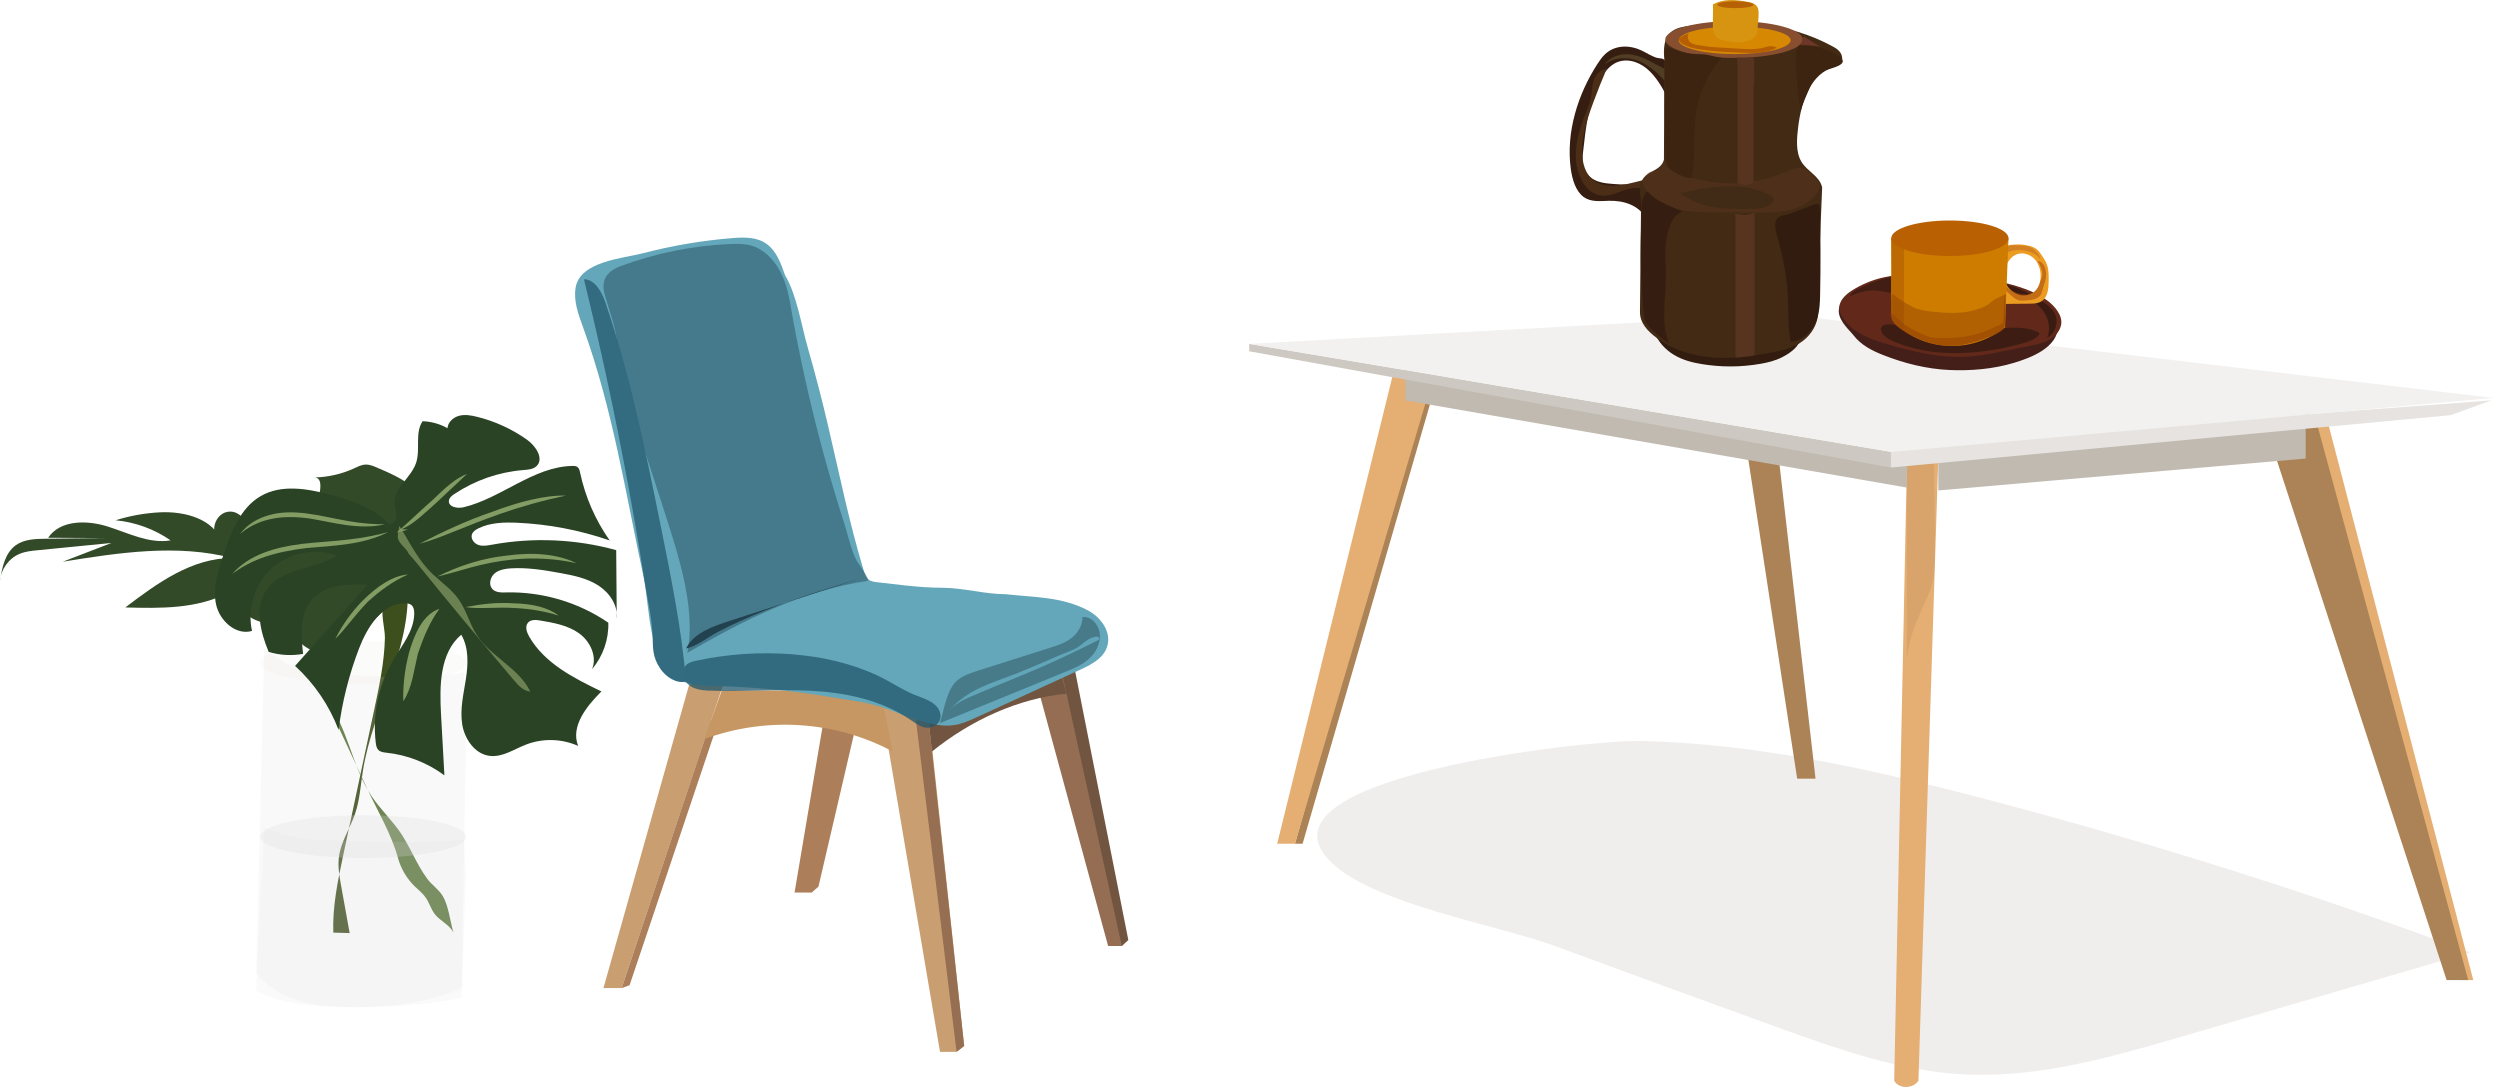 <svg xmlns="http://www.w3.org/2000/svg" width="230" height="100" viewBox="0 0 230 100" fill="none"><g clip-path="url(#clip0_20_3319)"><path opacity="0.13" d="M150.866 68.164C161.78 68.407 172.507 70.834 183.041 73.611C198.023 77.561 212.796 82.236 227.291 87.618C218.441 90.201 209.595 92.78 200.745 95.362C194.202 97.269 187.5 99.199 180.681 98.845C174.743 98.538 169.063 96.517 163.498 94.504C156.705 92.047 149.919 89.567 143.141 87.064C137.826 85.104 126.46 83.193 122.499 79.361C114.406 71.533 146.095 68.058 150.866 68.164Z" fill="#8D7F75"></path><path d="M214.225 39.098L227.541 90.167H226.374L212.123 38.163L214.225 39.098Z" fill="#E5AE72"></path><path d="M212.917 38.091L227.074 90.167H225.089L208.85 40.453L210.134 38.091H212.917Z" fill="#AC8356"></path><path d="M212.123 39.098V42.185L178.324 45.121V42.109L212.123 39.098Z" fill="#C0BAB1"></path><path d="M178.324 42.109L176.495 99.43C176.001 100.175 174.712 100.209 174.267 99.434L175.442 42.261L178.324 42.109Z" fill="#E5AE72"></path><path opacity="0.22" d="M177.947 42.109L175.438 42.261V60.564C175.613 58.833 176.263 57.26 176.959 55.699C177.236 55.072 177.56 54.461 177.746 53.792C177.978 52.968 177.997 52.095 178.012 51.233C178.073 48.171 177.883 45.171 177.944 42.109H177.947Z" fill="#AC8356"></path><path d="M131.66 36.838L119.838 77.625H119.135L131.143 35.254L131.66 36.838Z" fill="#AC8356"></path><path d="M163.642 42.109L167.029 71.636H165.338L160.487 39.926L163.642 42.109Z" fill="#AC8356"></path><path d="M128.247 34.057L117.5 77.625H119.135L131.66 35.349L128.247 34.057Z" fill="#E5AE72"></path><path d="M175.442 44.859L129.3 36.838V34.057L175.442 42.261V44.859Z" fill="#C0BAB1"></path><path d="M173.963 43.013L114.93 32.318V31.638L174.039 41.581L173.963 43.013Z" fill="#CDC8C1"></path><path d="M229.176 36.838L225.466 38.194L173.963 43.013V40.981L229.176 36.838Z" fill="#E6E3E0"></path><path d="M229.412 36.61L164.228 28.926L114.93 31.638L174.039 41.581L229.412 36.61Z" fill="#F2F1EF"></path><path d="M63.39 63.029L55.517 90.9H57.197L66.876 61.955L63.39 63.029Z" fill="#C99F72"></path><path d="M85.404 65.51L88.704 96.225L88.004 96.772H86.48L80.702 62.748L85.404 65.51Z" fill="#C99F72"></path><path d="M65.899 66.949L57.919 90.645L57.197 90.9L65.397 66.334L65.899 66.949Z" fill="#AC7E59"></path><path d="M78.702 66.949L75.3 81.564L74.684 82.111H73.099L75.9 65.51L78.702 66.949Z" fill="#AC7E59"></path><path d="M98.607 60.781L103.704 86.376L103.206 87.033H101.948L94.805 60.781H98.607Z" fill="#946D52"></path><path d="M98.854 61.453L103.807 86.486L103.206 87.033L97.424 60.637L98.854 61.453Z" fill="#715541"></path><path d="M85.454 66.524L85.739 69.141C89.327 66.25 93.672 64.252 98.112 63.819L97.424 61.221L85.45 66.527L85.454 66.524Z" fill="#715541"></path><path d="M85.454 66.524L88.704 96.225L88.004 96.772L83.701 61.643L85.454 66.524Z" fill="#966E51"></path><path d="M66.4 63.523L64.8 67.997C70.422 65.92 76.797 66.284 82.131 69.137L81.002 63.523H66.4Z" fill="#C69762"></path><path d="M83.347 53.868C82.469 53.777 81.595 53.671 80.717 53.568C80.42 53.534 80.105 53.492 79.873 53.287C79.645 53.086 79.542 52.759 79.451 52.456C78.109 48.008 77.216 43.583 76.155 39.048C75.6 36.682 74.988 34.327 74.319 31.999C73.737 29.975 73.296 27.08 72.221 25.314C71.856 24.239 71.43 23.104 70.559 22.462C69.651 21.79 68.469 21.816 67.377 21.904C64.595 22.128 61.831 22.599 59.121 23.305C57.338 23.772 53.35 24.034 52.955 26.469C52.753 27.696 53.209 28.922 53.631 30.081C56.338 37.518 57.539 45.266 59.189 52.991C59.854 56.102 59.55 61.461 62.888 62.725C63.804 63.075 64.796 63.083 65.769 63.105C69.354 63.197 72.935 63.542 76.482 64.142C78.166 64.427 80.006 64.621 81.622 65.225C83.097 65.775 84.526 66.376 86.096 66.66C87.818 66.972 88.723 66.508 90.297 65.787C93.361 64.378 96.425 62.969 99.492 61.559C100.5 61.096 101.633 60.485 101.902 59.322C102.207 58.016 101.203 56.747 100.093 56.159C97.679 54.882 95.128 54.962 92.52 54.666C90.582 54.666 88.643 54.081 86.7 54.074C85.59 54.074 84.477 53.986 83.363 53.868H83.347Z" fill="#64A7BA"></path><path opacity="0.76" d="M72.863 60.192C69.913 59.964 66.936 60.166 64.04 60.788C63.663 60.861 63.264 60.978 63.025 61.305C62.648 61.822 62.903 62.642 63.39 63.033C63.88 63.421 64.515 63.493 65.119 63.535C68.294 63.66 71.468 63.383 74.635 63.553C77.801 63.724 81.025 64.382 83.724 66.201C84.115 66.467 84.496 66.751 84.925 66.888C85.788 67.162 86.841 66.508 86.442 65.441C86.096 64.518 84.822 64.211 84.07 63.895C82.945 63.424 81.937 62.722 80.823 62.194C78.311 61.005 75.585 60.405 72.863 60.196V60.192Z" fill="#23596E"></path><path opacity="0.6" d="M88.141 62.539C88.685 62.114 89.339 61.905 89.977 61.7C92.19 60.997 94.402 60.291 96.618 59.588C97.295 59.372 97.991 59.148 98.569 58.707C99.146 58.263 99.603 57.549 99.58 56.778C100.378 56.656 101.119 57.477 101.188 58.354C101.256 59.231 100.789 60.078 100.161 60.633C99.534 61.187 98.766 61.506 98.01 61.814C94.166 63.383 90.319 64.955 86.476 66.524C86.871 65.259 87.088 63.364 88.137 62.539H88.141Z" fill="#355D6B"></path><path d="M87.206 65.51C87.753 64.852 88.499 64.431 89.247 64.116C90.106 63.751 90.962 63.383 91.832 63.029C93.71 62.266 95.581 61.487 97.428 60.64C98.618 60.093 99.8 59.524 100.967 58.924C101.036 58.889 101.112 58.844 101.123 58.76C101.146 58.605 100.941 58.551 100.8 58.578C100.169 58.692 99.816 59.053 99.325 59.429C98.804 59.828 98.033 60.036 97.443 60.298C96.181 60.861 94.912 61.4 93.63 61.913C91.216 62.877 88.996 63.364 87.21 65.513L87.206 65.51Z" fill="#61A5B9"></path><path opacity="0.46" d="M72.639 27.612C72.312 25.706 71.434 23.719 69.727 22.83C68.936 22.42 68.028 22.413 67.153 22.451C63.755 22.595 60.375 23.275 57.151 24.463C55.943 24.908 55.232 25.648 55.631 27.088C56.041 28.573 56.676 30.165 56.798 31.703C56.859 32.455 57.015 33.191 57.178 33.932C57.338 34.654 57.767 35.607 57.767 36.34C58.638 39.587 59.748 42.744 60.763 45.938C62.074 50.089 64.146 55.699 63.226 60.067C68.579 56.968 73.726 54.381 79.801 53.439C80.131 53.386 78.907 51.76 78.831 51.612C78.303 50.617 78.037 49.288 77.687 48.202C76.976 45.991 76.319 43.765 75.71 41.521C74.471 36.948 73.448 32.303 72.646 27.616L72.639 27.612Z" fill="#214755"></path><path d="M60.725 61.48C60.025 60.443 60.079 59.66 60.037 58.479C59.984 56.945 59.603 55.353 59.364 53.842C58.87 50.686 58.33 47.537 57.748 44.4C56.581 38.121 55.239 31.885 53.722 25.698C54.757 25.671 55.403 26.963 55.707 27.855C57.992 34.551 59.406 41.555 60.816 48.532C61.763 53.223 62.713 57.928 63.12 62.714C62.204 62.9 61.272 62.3 60.717 61.48H60.725Z" fill="#336B80"></path><path d="M79.337 53.154C75.292 54.468 71.244 55.783 67.199 57.097C65.826 57.541 63.827 58.168 63.12 59.657C64.104 59.471 65.123 58.616 66.032 58.145C67.454 57.404 68.909 56.755 70.388 56.166C73.323 54.996 76.33 54.073 79.337 53.154Z" fill="#21424E"></path><path d="M170.401 30.7C170.451 30.753 170.489 30.802 170.515 30.837C171.211 31.744 172.211 32.253 173.237 32.66C175.203 33.435 177.274 33.951 179.373 34.042C181.346 34.126 183.391 33.955 185.307 33.374C186.831 32.91 189.359 31.984 189.34 29.956C183.714 32.079 177.35 31.509 171.762 29.279C171.329 29.109 170.911 28.904 170.458 28.797C170.242 28.744 170.059 28.638 169.869 28.52C169.805 28.482 169.265 28.133 169.291 28.06C169.246 28.178 169.2 28.296 169.181 28.421C169.044 29.295 169.881 30.123 170.398 30.7H170.401Z" fill="#441F1A"></path><path d="M170.379 26.723C169.767 27.111 169.139 27.715 169.219 28.451C169.246 28.71 169.364 28.945 169.497 29.166C170.424 30.658 172.215 31.27 173.876 31.737C176.1 32.36 178.373 32.914 180.677 32.827C182.026 32.778 183.361 32.508 184.684 32.238C185.383 32.098 186.086 31.953 186.786 31.813C187.379 31.691 187.987 31.566 188.519 31.273C189.055 30.977 189.515 30.48 189.625 29.868C189.785 28.983 188.972 28.102 188.341 27.639C187.109 26.731 185.531 26.287 184.075 25.926C182.463 25.527 180.817 25.284 179.16 25.197C177.267 25.098 175.203 25.109 173.344 25.508C172.298 25.732 171.287 26.146 170.379 26.727V26.723Z" fill="#62291A"></path><path opacity="0.58" d="M173.435 29.876C173.294 29.914 173.146 29.978 173.085 30.111C173.028 30.229 173.051 30.37 173.097 30.491C173.271 30.947 173.735 31.205 174.172 31.395C176.628 32.466 179.377 32.648 182.03 32.371C183.433 32.223 184.828 31.95 186.185 31.558C186.679 31.414 187.193 31.243 187.542 30.856C187.584 30.806 187.63 30.749 187.618 30.685C187.607 30.613 187.535 30.571 187.47 30.541C186.178 29.94 184.691 30.168 183.281 30.294C180.673 30.525 178.046 30.373 175.431 30.176C174.735 30.123 174.146 29.682 173.431 29.876H173.435Z" fill="#22130E"></path><path opacity="0.51" d="M171.048 26.53C170.69 26.701 170.303 26.906 170.162 27.285C170.903 26.921 171.72 26.685 172.542 26.731C173.059 26.761 173.564 26.902 174.077 26.951C174.119 26.955 174.161 26.959 174.195 26.932C174.245 26.898 174.248 26.826 174.245 26.765C174.241 26.534 174.344 25.732 174.176 25.569C174.013 25.409 173.363 25.637 173.169 25.686C172.431 25.876 171.732 26.199 171.044 26.53H171.048Z" fill="#22130E"></path><path opacity="0.63" d="M186.398 27.392C187.09 27.7 187.732 28.182 188.128 28.843C188.523 29.504 188.645 30.366 188.337 31.076C189.067 30.7 189.416 29.694 189.078 28.926C188.835 28.372 188.318 28.003 187.816 27.684C186.645 26.936 185.383 26.275 184.018 26.081C184.011 26.081 184.163 26.67 184.235 26.735C184.383 26.868 184.657 26.868 184.843 26.91C185.372 27.027 185.896 27.168 186.394 27.392H186.398Z" fill="#22130E"></path><path d="M187.002 22.72C187.12 22.766 187.234 22.823 187.337 22.895C187.55 23.051 187.706 23.279 187.854 23.503C188.025 23.761 188.2 24.023 188.31 24.315C188.493 24.802 188.489 25.341 188.477 25.861C188.466 26.522 188.409 27.278 187.892 27.669C187.432 28.018 186.797 27.916 186.265 27.943C186.082 27.954 184.148 27.943 184.144 27.992C184.227 27.327 184.345 26.67 184.505 26.021C184.782 26.598 185.315 27.058 185.934 27.16C186.55 27.263 187.234 26.966 187.527 26.397C187.63 26.199 187.683 25.983 187.713 25.762C187.808 25.079 187.649 24.338 187.185 23.837C186.725 23.339 185.934 23.146 185.353 23.48C184.912 23.734 184.653 24.217 184.417 24.672C184.41 24.338 184.402 24 184.391 23.666C184.372 22.956 184.41 22.58 185.113 22.515C185.691 22.462 186.189 22.47 186.755 22.633C186.839 22.656 186.923 22.682 187.002 22.713V22.72Z" fill="#EC9C21"></path><path opacity="0.46" d="M187.021 23.29C187.284 23.404 187.561 23.579 187.633 23.863C187.74 23.647 187.569 23.396 187.405 23.221C187.219 23.024 187.014 22.83 186.767 22.728C186.584 22.652 186.387 22.633 186.193 22.614C185.672 22.564 185.147 22.523 184.63 22.606C184.596 22.61 184.562 22.618 184.539 22.644C184.52 22.667 184.512 22.697 184.505 22.728C184.471 22.906 184.395 23.18 184.497 23.324C185.288 22.872 186.212 22.929 187.025 23.286L187.021 23.29Z" fill="#B56025"></path><path opacity="0.54" d="M186.44 27.088C187.307 27.088 187.538 26.393 187.793 25.66C187.846 25.508 187.9 25.356 187.9 25.193C187.9 25.071 187.869 24.95 187.835 24.832C187.755 24.551 187.652 24.258 187.44 24.065C187.618 23.977 187.827 24.114 187.949 24.274C188.219 24.627 188.284 25.105 188.219 25.55C188.158 25.968 187.979 26.359 187.888 26.765C187.801 27.149 187.614 27.361 187.231 27.502C186.934 27.612 186.615 27.631 186.303 27.654C186.098 27.669 185.889 27.68 185.691 27.616C185.524 27.563 185.375 27.456 185.235 27.35C185.09 27.244 183.779 26.173 184.235 26.017C184.345 25.979 184.718 26.503 184.839 26.594C185.265 26.91 185.927 27.084 186.447 27.084L186.44 27.088Z" fill="#A2450D"></path><path d="M173.99 21.919V28.527C173.99 29.082 174.005 29.485 174.431 29.864C174.819 30.21 175.244 30.518 175.689 30.78C176.583 31.304 177.579 31.642 178.597 31.771C178.753 31.79 178.909 31.805 179.065 31.817C180.985 31.95 182.942 31.334 184.463 30.123L184.782 21.915H173.99V21.919Z" fill="#CD7C00"></path><path opacity="0.67" d="M175.157 22.933V30.278C174.705 30.012 174.412 29.637 174.119 29.196L173.99 21.919L175.157 22.933Z" fill="#B26000"></path><path opacity="0.47" d="M181.281 28.63C180.175 28.858 179.031 28.805 177.909 28.691C177.225 28.622 176.529 28.527 175.914 28.212C175.404 27.95 174.499 27.407 174.077 27.008C173.96 27.426 173.971 27.87 173.979 28.303C173.986 28.676 173.872 29.052 174.043 29.393C174.218 29.747 174.503 30.032 174.822 30.256C176.183 31.213 178.035 31.874 179.692 31.82C180.053 31.809 180.407 31.752 180.76 31.68C181.464 31.536 182.156 31.327 182.825 31.057C183.262 30.882 184.102 30.651 184.349 30.195C184.501 29.914 184.444 29.337 184.474 29.017C184.49 28.846 184.509 28.679 184.497 28.509C184.497 28.022 184.505 27.532 184.509 27.042C184.212 27.255 183.9 27.339 183.593 27.494C183.285 27.646 183.057 27.946 182.749 28.11C182.289 28.353 181.787 28.52 181.277 28.626L181.281 28.63Z" fill="#924006"></path><path opacity="0.47" d="M181.456 30.84C180.35 31.068 178.951 31.171 177.829 31.057C177.145 30.989 176.237 30.438 175.625 30.123C175.115 29.861 174.503 29.245 174.081 28.846C173.963 29.264 173.975 27.87 173.982 28.303C173.99 28.676 173.876 29.052 174.047 29.393C174.222 29.747 174.507 30.032 174.826 30.256C176.187 31.213 178.039 31.874 179.696 31.82C180.057 31.809 180.411 31.752 180.764 31.68C181.467 31.536 182.159 31.327 182.828 31.057C183.266 30.882 184.106 30.651 184.353 30.195C184.505 29.914 184.448 29.337 184.478 29.017C184.493 28.846 184.512 28.679 184.501 28.509C184.501 28.022 184.509 27.532 184.512 27.042C184.216 27.255 184.482 29.652 184.174 29.807C183.866 29.959 183.699 29.986 183.387 30.149C182.927 30.392 181.962 30.73 181.452 30.833L181.456 30.84Z" fill="#924006"></path><path d="M184.782 21.919C184.782 22.823 182.368 23.552 179.388 23.552C176.408 23.552 173.994 22.819 173.994 21.919C173.994 21.019 176.408 20.286 179.388 20.286C182.368 20.286 184.782 21.019 184.782 21.919Z" fill="#B96002"></path><path d="M163.958 32.865C163.308 33.195 162.612 33.362 161.913 33.48C160.145 33.784 158.347 33.788 156.579 33.499C155.701 33.355 154.823 33.135 154.025 32.66C153.23 32.189 152.519 31.441 152.158 30.465C154.42 31.277 156.754 31.782 159.111 31.965C160.054 32.037 161 32.06 161.935 31.912C162.677 31.794 163.407 31.574 164.152 31.501C164.616 31.456 165.117 31.369 165.577 31.372C165.345 32.06 164.494 32.591 163.958 32.865Z" fill="#321C0F"></path><path d="M151.052 4.656C149.946 4.129 148.592 4.102 147.657 4.994C147.383 5.253 147.159 5.579 146.946 5.91C145.19 8.637 144.046 12.135 144.513 15.546C144.654 16.556 144.985 17.627 145.718 18.14C146.395 18.611 147.231 18.493 148.014 18.474C149.307 18.44 150.748 18.823 151.466 20.122C151.736 18.728 152.508 17.433 151.96 16.169C151.12 17.145 149.315 17 148.151 16.901C147.646 16.86 147.133 16.788 146.673 16.541C146.209 16.294 145.798 15.846 145.658 15.257C145.551 14.824 145.601 14.357 145.65 13.909C145.893 11.729 146.152 9.48 147.087 7.589C147.444 6.867 147.912 6.195 148.539 5.841C149.482 5.31 150.637 5.598 151.497 6.309C152.356 7.019 152.968 8.082 153.489 9.172C153.356 8.891 153.5 7.881 153.481 7.535C153.451 7.026 153.462 6.183 153.264 5.728C153.063 5.264 152.77 5.435 152.329 5.287C151.888 5.139 151.481 4.862 151.056 4.66L151.052 4.656Z" fill="#361D11"></path><path d="M148.912 17.05C148.026 17.148 147.056 17.084 146.376 16.393C145.521 15.523 145.426 13.962 145.65 12.636C145.84 11.508 146.209 10.437 146.597 9.389C146.984 8.348 147.391 7.323 147.824 6.312C147.3 6.381 146.817 6.818 146.616 7.41C146.437 7.938 146.475 8.534 146.353 9.085C146.285 9.396 146.167 9.693 146.053 9.981C145.49 11.398 144.935 12.891 144.973 14.459C145.011 16.028 145.832 17.688 147.11 17.957C147.843 18.113 148.577 17.802 149.292 17.551C150.006 17.3 150.797 17.118 151.47 17.505C151.462 17.19 151.489 16.871 151.55 16.564C151.573 16.442 150.451 16.75 150.364 16.772C149.885 16.901 149.398 16.997 148.912 17.05Z" fill="#4C2E17"></path><path d="M152.208 5.853C151.459 5.435 150.679 5.059 149.858 4.995C149.037 4.93 148.163 5.211 147.6 5.94C148.535 5.238 149.748 5.2 150.79 5.625C151.835 6.05 152.732 6.897 153.492 7.862C153.508 7.463 153.58 6.886 153.359 6.563C153.146 6.248 152.508 6.024 152.208 5.857V5.853Z" fill="#513C24"></path><path d="M167.641 17.247C167.391 16.172 166.284 15.793 165.737 14.892C165.186 13.985 165.3 12.735 165.44 11.618C165.748 9.18 166.63 6.764 168.801 6.123C168.999 6.066 169.212 6.016 169.348 5.838C169.55 5.583 169.508 5.15 169.333 4.869C169.158 4.588 168.888 4.425 168.622 4.28C164.414 1.983 159.765 1.778 155.252 2.404C154.587 2.495 153.857 2.655 153.439 3.285C153.013 3.931 153.059 4.85 153.124 5.674L153.082 14.702C152.774 15.785 151.481 15.667 151.033 16.674C150.79 17.221 150.881 17.889 150.98 18.497L150.877 28.653C150.843 29.716 151.618 30.495 152.367 31.049C153.93 32.212 155.769 32.759 157.598 32.892C159.43 33.028 161.266 32.766 163.076 32.413C163.946 32.242 164.828 32.044 165.608 31.547C166.387 31.049 167.06 30.203 167.231 29.158C167.273 28.907 167.28 28.634 167.185 28.406L167.638 17.24L167.641 17.247Z" fill="#422A14"></path><path d="M159.529 5.329C163.021 5.329 165.851 4.57 165.851 3.635C165.851 2.699 163.021 1.941 159.529 1.941C156.038 1.941 153.207 2.699 153.207 3.635C153.207 4.57 156.038 5.329 159.529 5.329Z" fill="#874F2F"></path><path opacity="0.53" d="M153.325 15.246C153.241 15.116 153.181 14.972 153.158 14.816C152.899 15.223 152.603 15.656 152.188 15.755C152.071 15.785 151.949 15.781 151.831 15.815C151.576 15.891 151.162 16.377 151.128 16.708C151.078 17.186 151.55 17.604 151.843 17.885C152.538 18.561 153.386 18.983 154.249 19.218C155.393 19.53 156.579 19.537 157.754 19.541C159.115 19.549 160.472 19.553 161.833 19.56C163.68 19.568 165.733 19.48 167.052 17.916C167.204 17.737 167.345 17.528 167.379 17.277C167.44 16.799 167.098 16.4 166.786 16.1C165.665 15.01 165.125 15.496 163.927 15.971C162.749 16.434 161.525 16.715 160.289 16.818C159.001 16.924 157.701 16.829 156.431 16.541C155.693 16.374 153.903 16.123 153.325 15.246Z" fill="#573420"></path><path d="M159.852 16.814C160.362 17.08 160.848 17.118 161.323 16.772V8.272C161.323 7.858 161.377 7.44 161.396 7.023C161.418 6.521 161.361 6.024 161.384 5.526C161.384 5.443 161.384 5.348 161.327 5.302C161.285 5.272 161.232 5.283 161.183 5.291C160.749 5.378 160.305 5.298 159.867 5.283C159.856 5.283 159.841 5.283 159.833 5.295C159.803 5.329 159.856 5.906 159.856 6.024V16.636C159.856 16.636 159.848 16.807 159.856 16.814H159.852Z" fill="#573420"></path><path d="M165.653 10.243C165.824 9.556 166.224 8.701 166.501 8.056C166.805 7.346 167.33 6.768 167.949 6.483C168.482 6.24 170.287 5.944 169.193 5.184C168.428 4.656 167.288 4.303 166.421 4.094C165.144 3.783 165.197 4.793 165.231 5.993C165.269 7.421 165.41 8.846 165.653 10.243Z" fill="#3C2411"></path><path d="M158.423 5.306C157.073 6.734 156.18 8.781 155.971 10.935C155.8 12.674 156.02 14.687 155.61 16.366C154.983 16.412 154.374 16.028 153.827 15.656C153.698 15.568 153.572 15.47 153.481 15.333C153.299 15.059 153.28 14.683 153.264 14.334C153.15 11.292 153.093 8.223 153.211 5.177C153.249 4.208 153.268 4.261 153.952 4.558C154.424 4.759 154.891 4.869 155.389 4.922C155.899 4.976 156.416 4.972 156.925 5.013C157.096 5.029 158.362 5.371 158.423 5.306Z" fill="#3C2411"></path><path d="M162.871 17.98C163.034 18.067 163.22 18.227 163.182 18.436C163.163 18.531 163.103 18.603 163.042 18.66C162.506 19.177 161.761 19.211 161.076 19.222C158.849 19.26 156.469 19.249 154.61 17.764C157.237 17.152 160.354 16.628 162.871 17.976V17.98Z" fill="#412B17"></path><path d="M166.893 18.816C167.048 18.755 167.246 18.709 167.353 18.861C167.413 18.949 167.421 19.07 167.425 19.184C167.497 21.816 167.505 24.456 167.451 27.088C167.436 27.791 167.413 28.509 167.22 29.173C166.855 30.427 165.836 31.365 164.741 31.46C164.467 30.054 164.555 28.584 164.475 27.141C164.372 25.269 163.981 23.438 163.486 21.66C163.384 21.292 163.274 20.901 163.334 20.517C163.452 19.754 164.171 19.853 164.654 19.674C165.402 19.401 166.148 19.101 166.893 18.816Z" fill="#321C0F"></path><path d="M154.462 19.636C154.317 19.735 154.173 19.83 154.066 19.955C153.922 20.126 153.8 20.403 153.701 20.616C153.451 21.171 153.314 21.801 153.257 22.428C153.158 23.514 153.272 24.612 153.257 25.702C153.226 27.7 152.789 29.842 153.561 31.608C152.949 31.198 152.367 30.715 151.827 30.176C151.66 30.009 151.497 29.834 151.39 29.606C151.265 29.337 151.231 29.017 151.204 28.71C150.953 25.96 150.885 23.187 150.999 20.422C151.025 19.792 150.964 18.964 151.116 18.36C151.166 18.166 151.348 17.597 151.573 17.646C151.63 17.657 151.671 17.707 151.713 17.752C151.862 17.916 152.025 18.064 152.196 18.189C152.553 18.459 152.949 18.641 153.34 18.827C153.808 19.047 154.275 19.268 154.766 19.404C154.678 19.488 154.572 19.56 154.466 19.632L154.462 19.636Z" fill="#361D11"></path><path d="M165.995 3.38C166.478 3.688 166.965 3.992 167.448 4.299C166.839 4.193 166.22 4.144 165.604 4.151C165.729 4.011 165.817 3.813 165.836 3.604C165.843 3.528 165.847 3.445 165.889 3.392C165.931 3.339 166.033 3.361 166.03 3.433" fill="#6E3626"></path><path d="M159.594 4.976C162.439 4.976 164.745 4.408 164.745 3.707C164.745 3.006 162.439 2.438 159.594 2.438C156.749 2.438 154.443 3.006 154.443 3.707C154.443 4.408 156.749 4.976 159.594 4.976Z" fill="#D78803"></path><path opacity="0.81" d="M162.597 4.725C162.749 4.687 162.89 4.622 163.038 4.592C163.099 4.58 163.46 4.383 163.486 4.402C163.285 4.258 163.038 4.231 162.806 4.258C162.574 4.284 162.346 4.36 162.114 4.413C161.464 4.561 160.791 4.524 160.13 4.486C159.426 4.444 158.727 4.402 158.024 4.36C157.556 4.334 157.089 4.307 156.629 4.204C156.195 4.11 155.42 4.167 155.294 3.513C155.264 3.361 155.29 3.187 155.382 3.076C155.348 3.118 155.169 3.126 155.116 3.145C155.028 3.179 154.945 3.221 154.865 3.27C154.792 3.316 154.462 3.528 154.454 3.612C154.45 3.658 154.473 3.703 154.496 3.741C154.652 3.996 154.903 4.125 155.15 4.223C155.933 4.539 156.765 4.603 157.583 4.687C158.488 4.778 159.392 4.816 160.297 4.85C160.806 4.869 161.316 4.888 161.825 4.846C162.084 4.824 162.338 4.786 162.593 4.721L162.597 4.725Z" fill="#AE5502"></path><path d="M161.666 2.959C161.662 3.001 161.654 3.042 161.643 3.084C161.609 3.194 161.536 3.282 161.46 3.358C160.799 4.007 159.848 3.931 159.005 3.802C158.123 3.665 157.575 3.464 157.583 2.351C157.587 1.702 157.594 1.052 157.598 0.399C158.564 -0.125 159.647 -0.042 160.692 0.156C161.069 0.228 161.563 0.3 161.73 0.752C161.897 1.208 161.688 2.324 161.677 2.833C161.677 2.875 161.677 2.921 161.669 2.963L161.666 2.959Z" fill="#D79411"></path><path opacity="0.81" d="M157.99 0.433C157.99 0.608 158.735 0.748 159.658 0.748C160.582 0.748 161.327 0.608 161.327 0.433C161.327 0.258 160.582 0.118 159.658 0.118C158.735 0.118 157.99 0.258 157.99 0.433Z" fill="#AE5502"></path><path d="M159.658 19.803V32.88C159.867 32.88 160.046 32.895 160.251 32.85C160.639 32.762 161.065 32.842 161.422 32.652V19.56C160.913 19.788 160.346 19.86 159.818 19.678C159.769 19.663 159.712 19.644 159.674 19.678C159.632 19.712 159.613 19.826 159.658 19.799V19.803Z" fill="#573420"></path><path opacity="0.12" d="M33.419 62.957C38.647 62.957 42.885 62.075 42.885 60.986C42.885 59.897 38.647 59.015 33.419 59.015C28.191 59.015 23.953 59.897 23.953 60.986C23.953 62.075 28.191 62.957 33.419 62.957Z" fill="#DBDAD7"></path><path d="M34.43 65.282C34.073 66.96 33.715 68.635 33.358 70.314C32.769 73.087 32.176 75.859 31.587 78.636C31.085 80.998 30.579 83.387 30.663 85.799C31.165 85.814 31.666 85.829 32.168 85.844C31.906 84.39 31.643 82.935 31.381 81.481C31.225 80.611 31.066 79.726 31.18 78.848C31.358 77.428 32.218 76.201 32.674 74.845C33.099 73.588 33.175 72.247 33.385 70.937C34.293 65.194 37.768 59.896 37.505 54.089C36.996 54.48 35.567 55.065 35.293 55.627C34.974 56.284 35.43 57.913 35.411 58.677C35.365 60.91 34.894 63.109 34.43 65.282Z" fill="#3C4F1C"></path><path d="M36.612 76.285C35.852 75.252 34.924 74.344 34.206 73.277C32.335 70.493 32.02 66.816 29.902 64.218C31.199 67.01 32.499 69.801 33.795 72.589C34.787 74.72 35.992 76.687 36.616 78.943C36.886 79.919 37.418 80.823 38.14 81.53C38.486 81.868 38.878 82.168 39.155 82.563C39.494 83.041 39.642 83.638 40.003 84.101C40.497 84.736 41.337 85.062 41.71 85.776C41.417 84.773 41.265 83.33 40.737 82.438C40.387 81.849 39.714 81.404 39.292 80.827C38.247 79.41 37.665 77.701 36.62 76.285H36.612Z" fill="#58773B"></path><g opacity="0.15"><path d="M24.311 59.63L23.565 89.567C25.508 91.91 28.602 92.556 31.537 92.647C35.13 92.757 38.783 92.392 42.147 91.052C42.425 90.942 42.744 90.562 42.497 90.383L42.862 68.107L42.691 61.848C38.737 62.596 34.848 62.274 30.838 62.011C29.728 61.939 28.602 61.863 27.534 61.522C26.458 61.176 25.124 60.447 24.307 59.626L24.311 59.63Z" fill="#DBDAD7"></path></g><g opacity="0.13"><path d="M24.311 76.133L23.565 91.112C25.508 92.286 28.602 92.609 31.537 92.654C35.13 92.712 38.783 92.529 42.147 91.857C42.425 91.8 42.744 91.61 42.497 91.523L42.862 80.375L42.691 77.246C38.737 77.622 34.848 77.458 30.838 77.325C29.728 77.287 28.602 77.253 27.534 77.082C26.458 76.911 25.124 76.547 24.307 76.137L24.311 76.133Z" fill="#DBDAD7"></path></g><path opacity="0.26" d="M33.419 78.943C38.647 78.943 42.885 78.061 42.885 76.972C42.885 75.883 38.647 75.001 33.419 75.001C28.191 75.001 23.953 75.883 23.953 76.972C23.953 78.061 28.191 78.943 33.419 78.943Z" fill="#DBDAD7"></path><path d="M20.414 49.907C19.707 47.731 16.981 47.02 14.708 47.134C13.328 47.203 11.956 47.45 10.633 47.864C12.438 48.035 14.198 48.676 15.696 49.713C13.727 50.044 11.815 49.041 9.91 48.441C8.006 47.841 5.55 47.814 4.425 49.474C6.193 49.485 7.964 49.497 9.732 49.504C7.88 49.523 6.029 49.542 4.182 49.565C3.243 49.577 2.235 49.607 1.467 50.15C0.46 50.868 0.179 52.228 0 53.458C0.084 52.364 0.821 51.35 1.829 50.944C2.349 50.731 2.916 50.674 3.471 50.621C5.733 50.397 7.991 50.177 10.253 49.953C8.759 50.526 7.268 51.103 5.774 51.677C10.952 50.845 16.305 50.021 21.38 51.346C17.7 51.305 14.465 53.648 11.53 55.885C14.776 55.976 18.19 56.029 21.056 54.495C21.254 54.389 21.475 54.271 21.691 54.336C22.132 54.461 22.071 55.091 22.14 55.547C22.258 56.356 23.037 56.899 23.809 57.157C24.577 57.416 25.413 57.503 26.124 57.898C27.089 58.438 27.732 59.508 28.781 59.854C29.971 60.245 31.233 59.577 32.248 58.844C35.232 56.683 37.631 53.709 39.125 50.328C39.429 49.637 39.703 48.912 39.714 48.156C39.733 46.876 38.988 45.68 38.015 44.855C37.042 44.031 35.852 43.519 34.681 43.017C34.343 42.873 33.993 42.725 33.628 42.74C33.255 42.755 32.913 42.934 32.579 43.089C31.431 43.617 30.176 43.902 28.914 43.925C30.252 43.902 28.827 47.381 28.507 47.742C27.393 49.007 25.132 49.523 23.603 48.756C22.702 48.304 22.246 47.036 21.14 47.066C19.726 47.104 19.121 49.223 20.418 49.907H20.414Z" fill="#334A28"></path><path d="M35.844 48.274C34.434 46.747 32.373 46.041 30.374 45.509C28.26 44.947 25.881 44.54 23.984 45.642C22.083 46.743 21.239 49.014 20.536 51.111C20.045 52.569 19.551 54.119 19.882 55.623C20.212 57.127 21.722 58.479 23.185 58.046C22.721 55.961 23.467 53.652 25.056 52.239C26.648 50.83 29.017 50.378 31.009 51.111C28.948 52.41 25.945 52.239 24.542 54.237C23.394 55.87 23.949 58.13 24.717 59.976C25.74 60.283 26.835 60.348 27.884 60.158C27.69 58.411 27.568 56.425 28.735 55.118C29.948 53.762 32.008 53.728 33.814 53.796C31.59 56.284 29.37 58.772 27.146 61.263C28.914 62.874 30.298 64.909 31.149 67.15C31.476 64.579 32.111 62.049 33.042 59.634C33.799 57.67 35.171 55.498 37.262 55.502C37.464 55.502 37.68 55.528 37.84 55.657C38.06 55.832 38.11 56.143 38.11 56.428C38.102 58.042 36.966 59.387 36.148 60.777C34.822 63.033 34.255 65.734 34.571 68.335C34.601 68.571 34.643 68.825 34.81 68.996C35 69.19 35.297 69.22 35.567 69.251C37.479 69.456 39.334 70.181 40.885 71.332C40.782 69.452 40.68 67.576 40.573 65.696C40.429 63.086 40.452 60.071 42.436 58.392C43.135 59.592 43.075 61.089 42.862 62.467C42.649 63.846 42.307 65.236 42.52 66.615C42.733 67.993 43.687 69.38 45.063 69.543C46.234 69.68 47.298 68.924 48.401 68.499C49.929 67.906 51.689 67.952 53.187 68.624C52.48 66.824 53.962 64.97 55.331 63.611C52.784 62.384 50.088 61.02 48.678 58.555C48.454 58.16 48.279 57.629 48.575 57.287C48.841 56.979 49.313 57.021 49.712 57.089C50.951 57.298 52.24 57.526 53.266 58.259C54.293 58.992 54.962 60.394 54.468 61.559C55.467 60.39 56.015 58.833 55.965 57.287C53.221 55.407 49.883 54.419 46.564 54.503C46.116 54.514 45.603 54.522 45.298 54.191C44.934 53.796 45.093 53.109 45.5 52.759C45.907 52.41 46.473 52.322 47.009 52.288C48.541 52.197 50.069 52.448 51.578 52.725C52.784 52.945 54.015 53.2 55.049 53.865C56.08 54.529 56.878 55.71 56.741 56.937C56.726 54.829 56.707 52.721 56.691 50.613C52.989 49.592 49.062 49.417 45.283 50.108C44.865 50.184 44.424 50.272 44.021 50.139C43.618 50.006 43.28 49.561 43.42 49.155C43.512 48.901 43.755 48.737 43.998 48.616C45.101 48.069 46.378 48.038 47.602 48.095C50.487 48.224 53.358 48.775 56.091 49.721C54.776 47.852 53.84 45.71 53.365 43.469C53.327 43.287 53.282 43.093 53.141 42.975C53.008 42.869 52.825 42.861 52.654 42.865C49.066 42.937 46.146 45.824 42.656 46.667C42.09 46.804 41.235 46.648 41.299 46.063C41.33 45.794 41.569 45.6 41.797 45.452C43.683 44.191 45.892 43.424 48.15 43.245C48.575 43.211 49.043 43.181 49.355 42.888C50.077 42.208 49.29 41.019 48.48 40.45C47.097 39.47 45.53 38.752 43.888 38.346C43.348 38.213 42.778 38.11 42.242 38.251C41.706 38.391 41.208 38.832 41.17 39.394C40.471 39.003 39.68 38.779 38.882 38.752C38.144 39.823 38.695 41.331 38.285 42.569C37.821 43.974 36.148 44.958 36.293 46.432C36.327 46.8 36.483 47.157 36.464 47.529C36.445 47.902 36.145 48.304 35.783 48.224C35.901 49.485 36.023 50.746 36.141 52.004" fill="#2A4325"></path><path d="M37.6 50.944C37.391 50.408 36.73 50.082 36.601 49.493C36.566 49.333 36.718 48.334 36.76 48.403C37.745 49.971 38.463 51.574 39.881 52.888C40.676 53.625 41.581 54.263 42.204 55.152C42.904 56.147 43.196 57.378 43.854 58.403C45.154 60.435 47.735 61.449 48.788 63.622C48.169 63.58 47.697 63.071 47.294 62.596C44.23 58.988 41.208 55.342 38.228 51.662" fill="#6C8152"></path><path d="M40.425 56.014C39.71 56.235 39.117 56.808 38.657 57.553C38.194 58.301 37.867 59.216 37.6 60.143H37.608C37.236 61.582 37.064 63.067 37.102 64.514C37.509 63.899 37.745 63.219 37.931 62.479C38.117 61.742 38.254 60.94 38.448 60.128C38.946 58.677 39.532 57.218 40.429 56.014H40.425Z" fill="#829C64"></path><path d="M42.828 55.851C43.462 55.961 44.192 55.946 44.987 55.927C45.781 55.904 46.64 55.885 47.503 55.946C48.826 56.014 50.142 56.25 51.396 56.633C50.921 56.257 50.29 55.976 49.575 55.794C48.86 55.608 48.062 55.524 47.26 55.505C45.766 55.395 44.261 55.57 42.824 55.855L42.828 55.851Z" fill="#829C64"></path><path d="M40.216 53.044C41.136 52.847 42.185 52.509 43.348 52.197C44.511 51.886 45.789 51.616 47.089 51.491V51.483C49.085 51.274 51.107 51.388 53.038 51.817C52.259 51.422 51.263 51.145 50.16 51.027C49.058 50.906 47.853 50.944 46.652 51.111C44.405 51.339 42.212 52.053 40.216 53.048V53.044Z" fill="#829C64"></path><path d="M37.536 48.733C37.41 48.714 37.281 48.703 37.148 48.699L36.958 48.692L37.11 48.619C38.121 48.145 39.167 47.13 40.246 46.154C41.162 45.292 42.075 44.438 42.976 43.594C41.934 43.974 40.87 44.954 39.805 45.995C38.859 46.819 37.954 47.7 37.034 48.517L36.487 49.003L37.182 48.821C37.304 48.79 37.422 48.76 37.536 48.73V48.733Z" fill="#829C64"></path><path d="M38.593 50.025C39.566 49.778 40.684 49.337 41.904 48.847C43.12 48.357 44.443 47.822 45.793 47.358V47.351C47.857 46.622 49.967 46.033 52.065 45.596C50.195 45.532 47.701 46.166 45.257 47.096C42.953 47.879 40.725 48.923 38.596 50.025H38.593Z" fill="#829C64"></path><path d="M35.696 48.954C34.654 49.231 33.434 49.485 32.069 49.637C30.705 49.801 29.211 49.873 27.698 50.044V50.051C26.538 50.196 25.379 50.427 24.28 50.849C23.181 51.267 22.136 51.905 21.353 52.82C22.174 52.193 23.181 51.631 24.356 51.236C25.527 50.837 26.846 50.583 28.199 50.42C29.465 50.309 30.746 50.237 32.016 50.047C33.282 49.858 34.552 49.546 35.703 48.957L35.696 48.954Z" fill="#829C64"></path><path d="M35.437 48.232C34.438 48.243 33.297 48.16 32.05 47.94C30.803 47.731 29.454 47.393 28.055 47.214H28.051C26.983 47.096 25.873 47.085 24.812 47.374C24.288 47.518 23.771 47.723 23.303 48.016C22.832 48.304 22.41 48.684 22.079 49.14C22.809 48.494 23.755 48.012 24.854 47.765C25.953 47.507 27.181 47.533 28.424 47.693C29.576 47.879 30.727 48.156 31.902 48.312C33.073 48.468 34.282 48.509 35.437 48.228V48.232Z" fill="#829C64"></path><path d="M37.54 52.858C36.897 52.888 36.163 53.158 35.437 53.591C34.708 54.024 33.997 54.628 33.335 55.285C32.335 56.318 31.484 57.503 30.849 58.776C31.309 58.339 31.75 57.796 32.229 57.207C32.708 56.622 33.229 55.992 33.803 55.399C34.92 54.362 36.175 53.447 37.536 52.858H37.54Z" fill="#829C64"></path></g><defs><clipPath id="clip0_20_3319"><rect width="229.412" height="100" fill="white"></rect></clipPath></defs></svg>